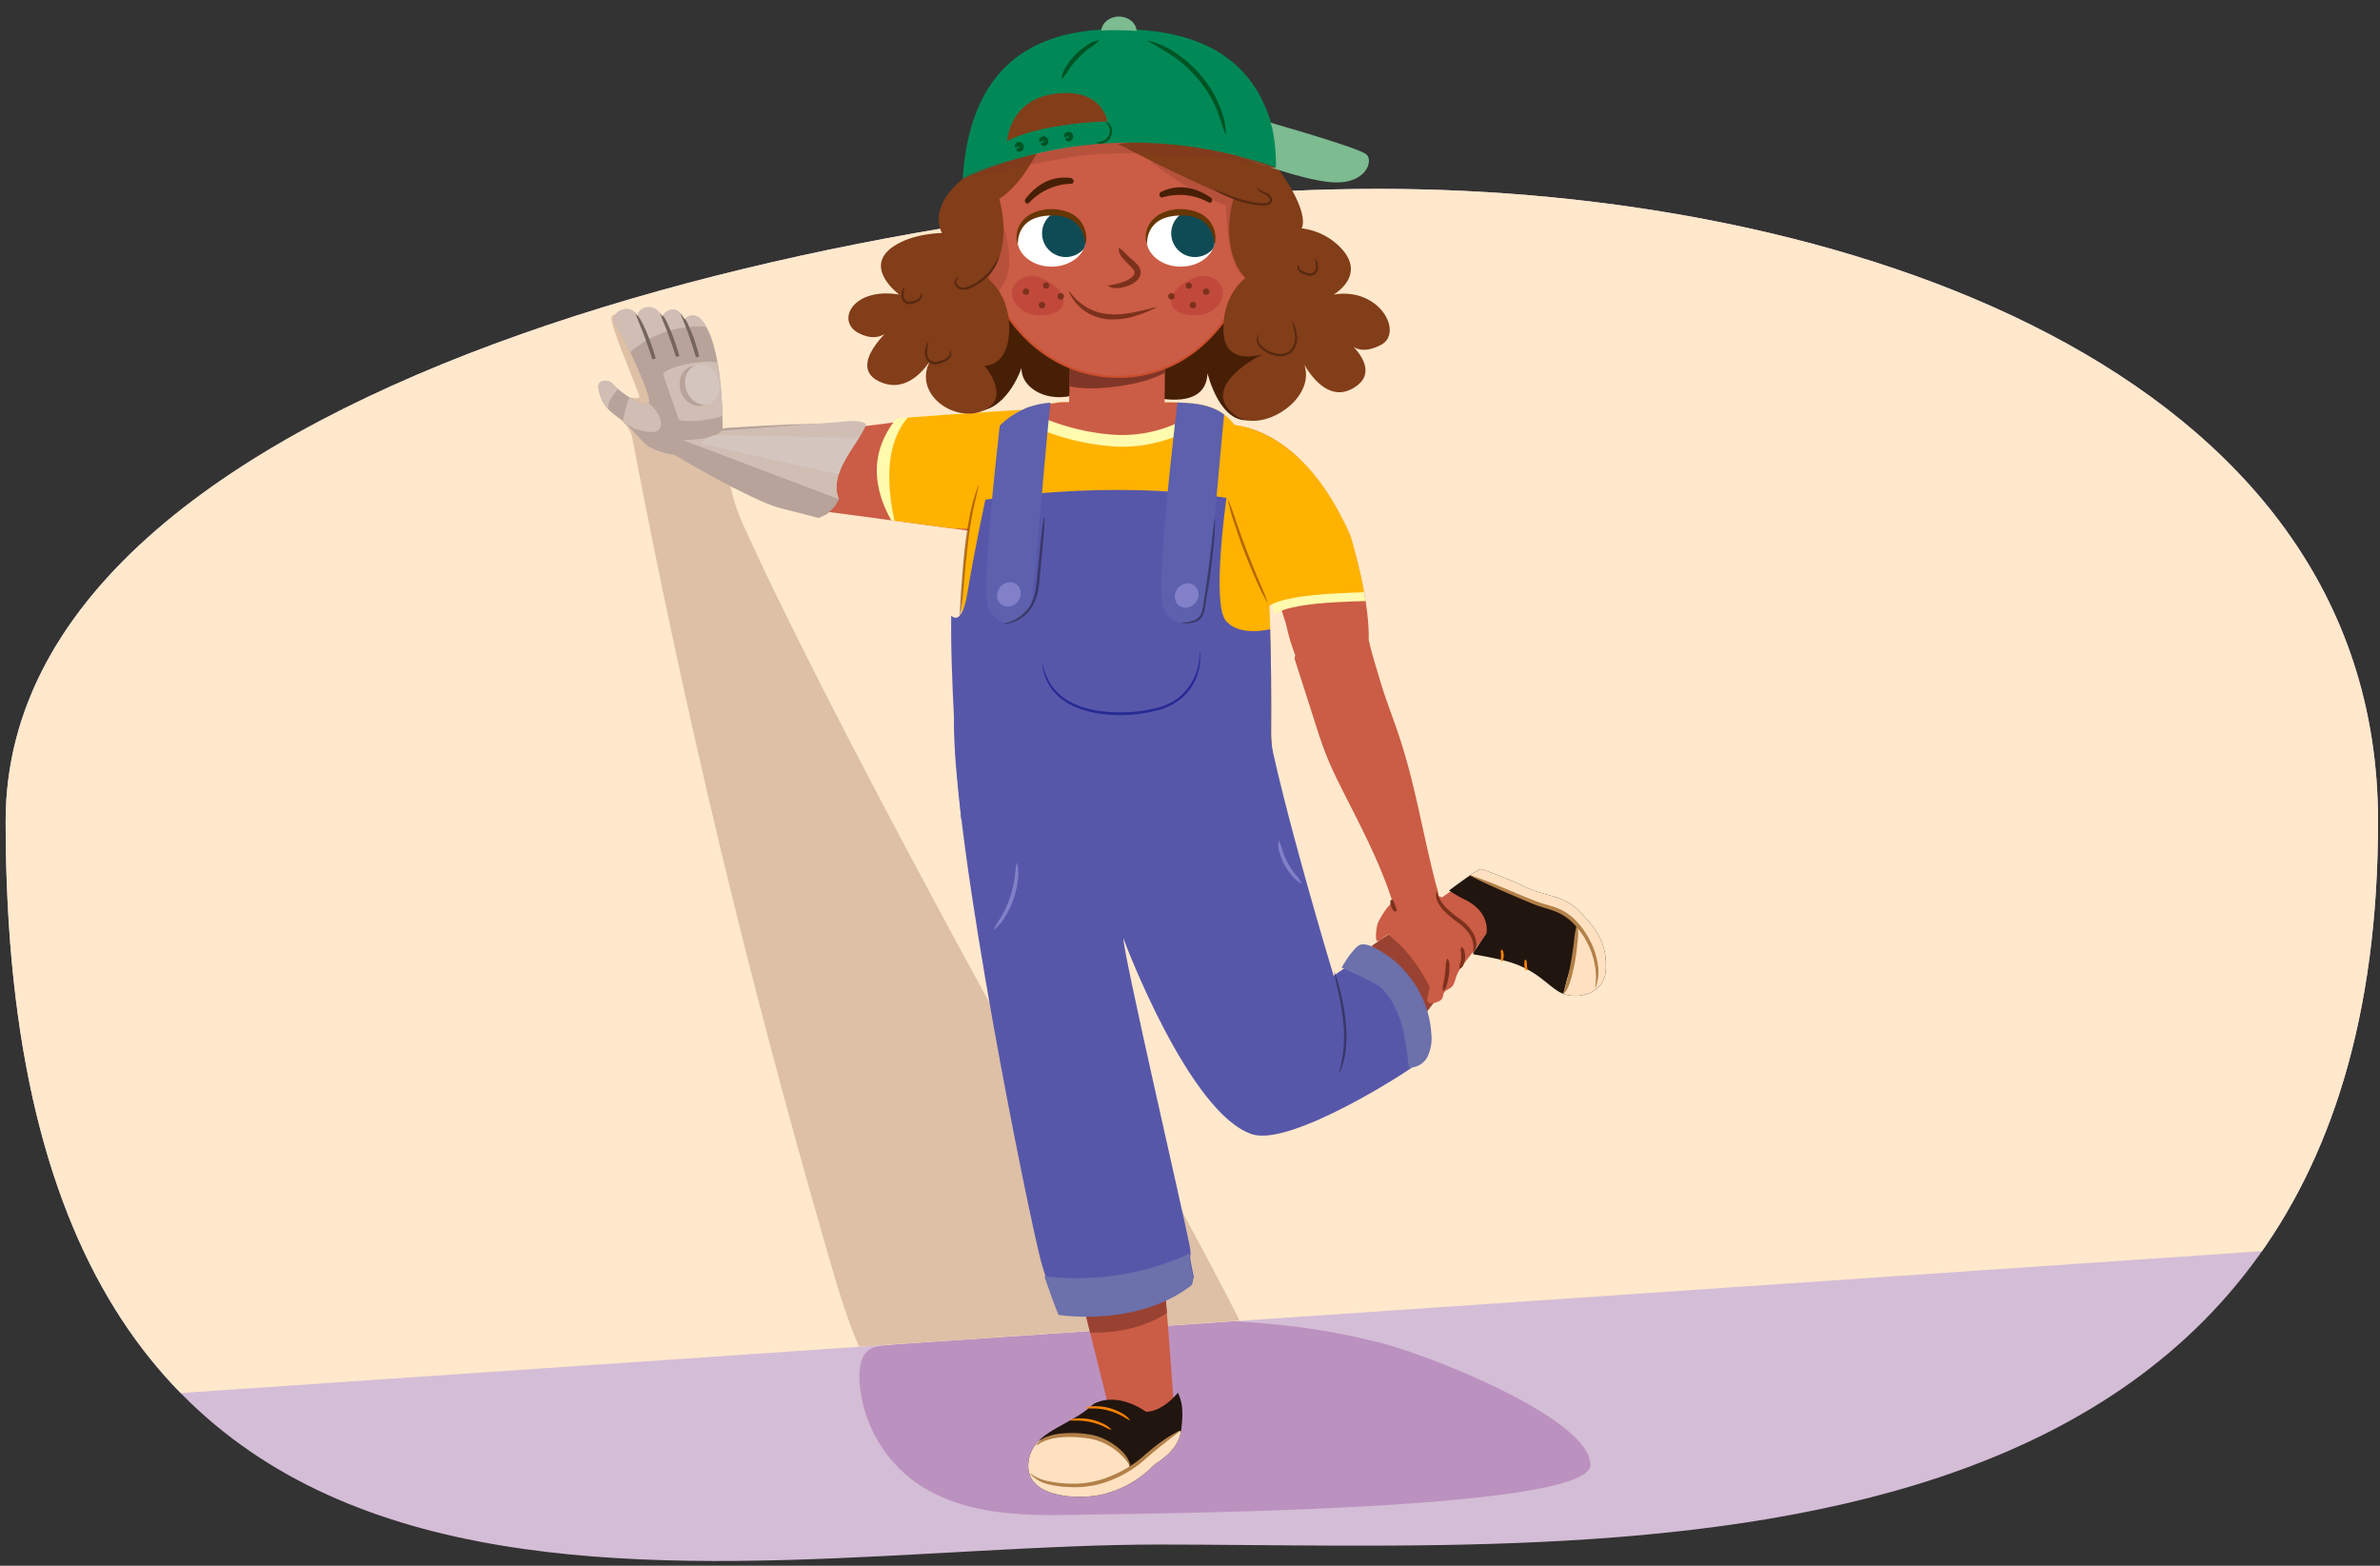<svg xmlns="http://www.w3.org/2000/svg" xmlns:xlink="http://www.w3.org/1999/xlink" width="760" height="500" viewBox="0 0 760 500"><rect x="0" y="0" width="760" height="500" fill="#333333" stroke="none"/><defs><clipPath id="a"><path d="M759.38,262.23c0-145.54-173.59-201.92-319.12-201.92S1.8,116.69,1.8,262.23c0,291.74,222.77,231,368.3,231S759.38,512.91,759.38,262.23Z" fill="none"/></clipPath><clipPath id="b"><path d="M390.32,135.56s24.35-2.65,41,35.77c13,44.74.66,49.74-4.46,49.6-10.2-.29-19.25-16.29-19.25-16.29l-16-45.35Z" fill="none"/></clipPath><clipPath id="c"><path d="M349,169.81,330,130.63s-26.62,1.64-40.67,2.76c-57.09,4.57-46.81,18.12-42.2,23.69,4.3,5.21,20.3,6.78,20.3,6.78L317,170.49Z" fill="none"/></clipPath><clipPath id="d"><path d="M306.94,261.53l98.58,2.74c3.23,1.62.4-28.12.4-29.13.7-109.72-12-106.25-35.34-106.68-12.61-.24,14.28-.48-32.93,0-43,.43-33.17,83.88-32.48,113.56C305.19,242.79,306.92,260.59,306.94,261.53Z" fill="none"/></clipPath><clipPath id="e"><path d="M370.77,398.73c.58,1.15,4.05,49.84,4.05,49.84l-14,7.27-7-7.38-10.95-43.87Z" fill="none"/></clipPath><clipPath id="f"><polygon points="452 327.77 468.61 306.24 478.05 293.9 464.04 284.09 433.34 305.33 452 327.77" fill="none"/></clipPath><clipPath id="g"><path d="M370.87,106.23s1.53,4.57,1,22.35c-13.72,17-30.48.51-30.48.51l.51-23.88Z" fill="#cb5c45"/></clipPath><clipPath id="h"><ellipse cx="377.04" cy="76.47" rx="10.94" ry="8.68" fill="none"/></clipPath><clipPath id="i"><ellipse cx="335.79" cy="76.47" rx="10.94" ry="8.68" fill="none"/></clipPath><clipPath id="j"><path d="M376.16,444.74c-5.55,6.55-10.24,6.07-10.24,6.07s-8.81-6.64-16.76-2.45c-2.81,2.75-6.21,4.56-9.9,6.61-4.25,2.35-9.48,5.17-10.65,10.75C326,478,343.13,479,351.1,477.41a33.2,33.2,0,0,0,14.09-6.57,35.3,35.3,0,0,0,3.63-3.29c7.74-4.83,8.22-9.46,8.47-11.75C378,449.17,377.21,447.39,376.16,444.74Z" fill="#21150f"/></clipPath><clipPath id="k"><path d="M497.64,316.6c-3.82-2.38-6.81-6.31-14.21-8.93-4.11-1.45-11.35-2.64-12.85-2.92-1.08.56,4.05-6.57,4.05-6.57s1.71-6.85-7.18-11.06a39.43,39.43,0,0,1-4.72-2.75s9.1-6.86,10.14-6.81,10.89,4,13.75,5.48c6.68,3.36,12.12,2.47,17.49,7.77,6.29,6.21,9.1,10.91,8.67,19S502.57,319.65,497.64,316.6Z" fill="#21150f"/></clipPath><clipPath id="l"><path d="M428.34,329.57c-13.62-24.3-19.49-73.12-24.44-100.5-.22-1.22-88.53-1.66-99.69.16-.35,40.27,19,159.7,21.81,172.33,1.44,6.57,4.79,16.44,4.79,16.44s24.93,5.51,43.13-7.33c0-3,.95.88,0-4.81-1-6,.42-2-.46-7.95-1.71-11.64-15.14-93.42-15.24-98.75.23.82,23.92,37.85,42.8,65.33,11,16,20.37,28.78,22.53,29.27,9.58.27,33.68-14.69,33.4-21.76C456.9,370,431.29,334.82,428.34,329.57Z" fill="none"/></clipPath><clipPath id="m"><path d="M196.72,103.68c1,1.21,9.54,18.31,10.6,24.06.19,1-1,1.74-2,1.34a29,29,0,0,1-9.83-6.68c-1.55-1.45-4.67-1-4.4,1.23.64,5.43,3.67,8.09,7.86,10.74,1.47.92,6.26,7.06,8,8.1a21.42,21.42,0,0,0,8.41,2.71s24.76,14.83,34,17.15,12,3.07,12,3.07a11.2,11.2,0,0,0,6.56-6s-2.52-4.14,1.49-11.7,9.59-12.86,6.17-15c-2.73-1.7-44.85,3.73-44.85,3.73s.48-28.12-7.56-35.08a3.32,3.32,0,0,0-4.52.62l-.42-.59-1-1.6.57,1c-.31-.41-.63-.81-1-1.18-1.46-1.62-4.82-.43-5.21,1.52l-1.15-1.93,1.12,2.06h0c-.46-.65-.93-1.27-1.43-1.85-2.11-2.44-6.32-1.36-6.56,1.51-.24-.31-.45-.63-.69-.94C200.25,96.64,193.92,100.3,196.72,103.68Z" fill="none"/></clipPath></defs><g style="isolation:isolate"><g clip-path="url(#a)"><rect x="-77.35" y="-17.54" width="852.99" height="538.15" fill="#d4bdd6"/><path d="M293.79,474.32c14,9,31.14,9.74,47.42,9.45,29.05-.51,166.21-1.44,166.64-15.87s-50.13-34.82-67.16-39.11-30.84-6-48.34-7c-17.65-1-50.22,1.22-67.83,2.69q-13.23,1.1-26.41,2.93c-4.37.6-8.73,1.29-13.09,1.95-2.44.37-5.75.23-7.81,1.92-4.76,3.91-2.31,15.31-.71,20.31a43.46,43.46,0,0,0,13.09,19.58A38.46,38.46,0,0,0,293.79,474.32Z" fill="#bb91bf"/><polygon points="-49.64 452.16 766.23 396.55 766.23 -29.52 -57.68 -29.52 -49.64 452.16" fill="#ffe8cc"/><path d="M359.41,352.92c-4.52-8.8-32.08-12-32.08-12s-63.86-115-90.41-174.25c-5.77-12.88-4.26-23.8-10.27-36.79-1.78-3.85-17.64-18.82-21.06-21.43-2.36-1.79-8.78-10.94-10.31-7.09-.77,2,8.49,23.14,8.85,25.1.49,2.74-13.06-3.6-12.55-.86,1,5.41,9.27,8.58,10.29,14q6.18,32.53,13.13,64.93t14.59,64.39q7.68,32.11,16.1,64t17.64,63.84l2.16,7.43c2.56,8.75,5.19,17.53,8.87,25.85l121.41-8.29C395.57,420.14,364.05,362,359.41,352.92Z" fill="#ddc0a6"/></g><g clip-path="url(#b)"><path d="M390.32,135.56s24.35-2.65,41,35.77c19.4,44.76-1,50.68-6.08,50.54-10.2-.29-14.55-22.46-14.55-22.46l-13.16-42.1Z" fill="#cb5c45"/><path d="M392.33,133.89s33.69,16,39.95,27c6.53,11.48,9.58,30,8.72,30.71s-27.14-.31-34.12,4.61Z" fill="#fffaad"/><path d="M387.57,130.5s37.93,17,44.25,27.92c6.59,11.36,9.64,29.65,8.78,30.34s-28.28-.1-35.37,4.75Z" fill="#ffb200"/></g><g clip-path="url(#c)"><path d="M349,169.81s2.94-42.44-54.73-35.94c-55.63,6.28-56.46,10.29-52.83,16.53,7.16,12.29,13.15,14.26,13.15,14.26L317,170.49Z" fill="#cb5c45"/><path d="M352.43,165.05s-32.15-37.87-49.61-40.29-11.95,2.16-12,3.73-19.67,14.12-6,38.08Z" fill="#fffaad"/><path d="M360.17,170.21s-2.55-41.7-43.82-46.42c-17.61-2-23.78,4.82-23.83,6.41s-13.69,8.13-6.42,38.08Z" fill="#ffb200"/></g><g clip-path="url(#d)"><path d="M397,171.25c-1-.38-10.07-5.2-36.76-5.51s-38.15,5.51-38.15,5.51,9.66,9.39,35.72,9.57S397,171.25,397,171.25Z" fill="#8a000f"/><path d="M308,261.44l97.57,2.83c3.23,1.62.4-28.12.4-29.13.7-109.72-12-106.25-35.34-106.68-12.61-.24,14.14-3.71-32.93,0-37.6,3-30.39,83.88-29.7,113.56C308,242.79,307.93,260.5,308,261.44Z" fill="#ffb200"/><path d="M358.58,142.65c-1,0-2.07,0-3.1-.11a75.26,75.26,0,0,1-30.77-9l-8.33-5,9.53-1.83a167.79,167.79,0,0,1,31.74-3.06c16.77,0,27.29,2.59,27.73,2.7l6.95,1.73-5.43,4.68a46.41,46.41,0,0,1-28.32,9.9Z" fill="#fffaad"/><path d="M326.62,130.34a71.82,71.82,0,0,0,29.13,8.5,42.7,42.7,0,0,0,28.73-8.9S360.2,123.87,326.62,130.34Z" fill="#cb5c45"/><path d="M314.64,159.58s39-6.64,77-.57c0,0-4.73,33.4-.28,39.07s15,2.67,15,2.67.4,70.8,3.23,90.63-27.51,8.9-27.51,8.9L308,297.05s-4.85-88.21-4.85-101.16c0,0,3.76,5.89,5.79-6.65S314.64,159.58,314.64,159.58Z" fill="#5757aa"/><path d="M378,112s-9.58,74.12-6.58,82,13,6.43,14.14-3.73c1.53-13.08,5.54-66.54,7.86-78.52Z" fill="#5d60ac"/><path d="M322.15,111.81s-9.58,74.12-6.58,82,13,6.44,14.15-3.73c1.53-13.08,5.54-66.54,7.85-78.51Z" fill="#5d60ac"/></g><g clip-path="url(#e)"><path d="M370.77,398.73c.58,1.15,4.05,49.84,4.05,49.84l-14,7.27-7-7.38-10.95-43.87Z" fill="#cb5c45"/><path d="M373,411.29c-5,2-9.29,5.06-14.44,6.79-5.4,1.81-11.65-.47-17.2.72-1.3.27-1.26,5.32.31,5.74,10.37,2.82,26.65-.28,34.45-8.05C378.46,414.14,376.39,410,373,411.29Z" fill="#803627" opacity="0.67"/></g><g clip-path="url(#f)"><polygon points="452 327.77 470.89 306.59 478.05 295.33 467.5 281.64 433.34 305.33 452 327.77" fill="#cb5c45"/><path d="M436.78,300.09c3.78,5.05,8.57,9.21,12.33,14.3a147.89,147.89,0,0,1,10,16.05,1.42,1.42,0,0,0,2.59-1.07c-2.72-12.07-10.39-26.46-21.39-32.88C438.22,295.26,435.17,297.94,436.78,300.09Z" fill="#803627" opacity="0.67"/></g><path d="M440.57,216.88c1.45,5,3.32,9.93,5.07,14.86,6.23,17.55,8.35,33.48,13.11,51.48a15.76,15.76,0,0,1,.77,6.4c-.78,4.78-2.23,9.58-6.56,7.42a18.91,18.91,0,0,1-8.71-10.39c-3.88-11.64-9.62-22.56-15.16-33.52-1.9-3.77-3.79-7.57-5.37-11.48s-2.78-7.67-4-11.55l-6.21-19.35c-1.71-5.33,22.72-10.9,23.79-5.54C437.87,208.22,439.73,213.93,440.57,216.88Z" fill="#cb5c45"/><path d="M440.12,294.47c-.51.89-1,4.78-.57,5.71.73,1.5,2.48-1.71,4.14-1.9,4.54-.53,9.06,2.37,11.23,6.4s2.23,8.94,1,13.36c-.19.68-.37,1.49.11,2s1.31.38,2,.21c1-.26,2.18-.63,2.6-1.6.21-.48.19-1,.42-1.51.46-1,1.71-1.21,2.49-1.93s1.06-2.07,1.43-3.18c1.07-3.23,4-5.83,4.14-9.23.12-2.33-1.09-4.5-2.29-6.5q-2.5-4.16-5.15-8.21a5,5,0,0,0-1.46-1.63,4.79,4.79,0,0,0-2.05-.48,39.26,39.26,0,0,0-10.16.15c-2.18.42-3.61,2.14-5,3.72A25.2,25.2,0,0,0,440.12,294.47Z" fill="#cb5c45"/><path d="M444.51,287.33c.56.26.53.57.66.86l.33.87.31.87a1.17,1.17,0,0,1,.07,1.08l-.13.09a1,1,0,0,1-1-.63,5.46,5.46,0,0,1-.5-1,5.35,5.35,0,0,1-.25-1.05c0-.35-.17-.71.32-1.11Z" fill="#7c311c"/><path d="M462.3,306.15a4.32,4.32,0,0,1,.54,2.62,18.18,18.18,0,0,1-.16,2.66,17.7,17.7,0,0,1-.56,2.6,4.52,4.52,0,0,1-1.21,2.39l-.15-.05a6.4,6.4,0,0,1,.24-2.61c.15-.83.29-1.66.39-2.5s.2-1.68.28-2.53a6.11,6.11,0,0,1,.47-2.57Z" fill="#7c311c"/><path d="M466.69,302.44c.75.33.88,1,1,1.63a6.32,6.32,0,0,1,.16,1.94,6.44,6.44,0,0,1-.45,1.89,2.15,2.15,0,0,1-1.26,1.47l-.13-.09a4.07,4.07,0,0,1,.29-1.75,8,8,0,0,0,.25-1.61,8.17,8.17,0,0,0,0-1.64,3.64,3.64,0,0,1,0-1.78Z" fill="#7c311c"/><path d="M425.86,311.58s-16.61-54.72-21.56-82.11c-.22-1.21-88.53-1.65-99.69.16-.35,40.27,24.45,161,27.89,173.46,1.79,6.48,5.67,16.16,5.67,16.16s25.19,4.17,42.68-9.62c-.16-3,1,.82-.25-4.82-1.29-5.89.31-2-.89-7.9-2.33-11.54-20.95-92-21-97.34.21.79,21,56.07,41.13,62.64,12.35,4,49.54-20,51.31-21.54,6-7.51-7.86-31.06-13.69-35.08C435.73,304.43,425.86,311.58,425.86,311.58Z" fill="#5757aa"/><path d="M351.73,115.33s-.72,9.16-9.64,11.09-16.14-3.14-15.9-8.92c0,0-4.1,12.53-13.26,13.74s-9.88-21.93-5.3-27.72S332.94,94.85,351.73,115.33Z" fill="#471f05"/><path d="M362.71,115.33s-3.75,9.52,5.17,11.45,17.35,1.08,17.71-7.59c0,0,4,17,14.1,14.82,9-1.94,11.7-24.7,7.12-30.49S381.51,94.85,362.71,115.33Z" fill="#471f05"/><path d="M370.87,106.23s1.53,4.57,1,22.35c-13.72,17-30.48.51-30.48.51l.51-23.88Z" fill="#cb5c45"/><g clip-path="url(#g)"><path d="M380.36,106.48a3.28,3.28,0,0,0-2.38-2.4l-.85-.1a5,5,0,0,0-2.33,1.1,1.68,1.68,0,0,0-.62-.08c-2.57.26-4.84,1.55-7.29,2.32a40.85,40.85,0,0,1-8.95,1.62,39.21,39.21,0,0,1-9.18-.44c-3-.48-6.07-2.12-9-.87A4.17,4.17,0,0,0,337.3,111a4.5,4.5,0,0,0-1.24.35,4.33,4.33,0,0,0-2.71,4.27c1,12.22,24.33,7.74,28.4,6.93C368.34,121.28,382.51,116.33,380.36,106.48Z" fill="#803627"/></g><path d="M402.39,72.72c-3.64,26.07-20.32,47.64-45.22,47.64s-43-21.42-45.21-47.64c-3.56-42.17,19.73-51.6,44.71-51.6S408.49,29.06,402.39,72.72Z" fill="#cb5c45"/><path d="M402.39,72.72c-3.64,26.07-20.32,47.64-45.22,47.64s-43-21.42-45.21-47.64c-3.56-42.17,19.73-51.6,44.71-51.6S408.49,29.06,402.39,72.72Z" fill="none" stroke="#ca4e2d" stroke-miterlimit="10" stroke-width="0.66"/><path d="M319.68,69.79s5.06,13.49,1,20.48-7.72,8.43-7.72,8.43l-6.5-17.35Z" fill="#803627" opacity="0.27" style="mix-blend-mode:multiply"/><path d="M367.15,51.47s14.7,11.33,24.34,14c0,0-.06,20.19,6.24,23.35l-1.42-32Z" fill="#803627" opacity="0.27" style="mix-blend-mode:multiply"/><ellipse cx="377.04" cy="76.47" rx="10.94" ry="8.68" fill="#fff"/><g clip-path="url(#h)"><circle cx="381.58" cy="74.51" r="7.58" fill="#0f4b55"/></g><path d="M366.13,77.64s0-.12-.1-.37a6.28,6.28,0,0,1-.16-1.09,7.29,7.29,0,0,1,.1-1.74,7.14,7.14,0,0,1,.73-2.26,7.93,7.93,0,0,1,1.7-2.33c.37-.36.8-.66,1.22-1s.92-.52,1.4-.79,1-.4,1.51-.6a12.12,12.12,0,0,1,1.58-.38,10.67,10.67,0,0,1,1.59-.22s-2.66,0,.8-.08a14.51,14.51,0,0,1,7,1.51,8.62,8.62,0,0,1,2.39,1.88,8.8,8.8,0,0,1,.86,1.12,12,12,0,0,1,.62,1.16c.16.39.3.76.41,1.12s.18.72.24,1a9.16,9.16,0,0,1,.12,1.71,7.84,7.84,0,0,1-.1,1.1c-.05.25-.08.38-.08.38h-.2a7.07,7.07,0,0,0-.16-1.36,10.26,10.26,0,0,0-.41-1.51c-.1-.28-.23-.58-.36-.89s-.31-.61-.49-.92a8.85,8.85,0,0,0-1.49-1.8,8.51,8.51,0,0,0-2.14-1.43,11.37,11.37,0,0,0-2.63-.83l-1.41-.2-1.46,0a11.56,11.56,0,0,0-1.44.06,9.76,9.76,0,0,0-1.44.15c-.47.1-.94.15-1.4.28s-.89.27-1.33.43-.83.38-1.22.59-.75.46-1.07.73a7.68,7.68,0,0,0-1.62,1.78,5.58,5.58,0,0,0-.53.94,6.7,6.7,0,0,0-.38.9,9,9,0,0,0-.37,1.55,6.68,6.68,0,0,0-.09,1.37Z" fill="#663606"/><ellipse cx="335.79" cy="76.47" rx="10.94" ry="8.68" fill="#fff"/><g clip-path="url(#i)"><circle cx="340.34" cy="74.51" r="7.58" fill="#0f4b55"/></g><path d="M324.88,77.64s0-.12-.1-.37a7.44,7.44,0,0,1-.16-1.09,7.29,7.29,0,0,1,.1-1.74,7.4,7.4,0,0,1,.73-2.26,8.16,8.16,0,0,1,1.71-2.33c.36-.36.79-.66,1.21-1s.93-.52,1.41-.79,1-.4,1.51-.6a11.6,11.6,0,0,1,1.57-.38,10.85,10.85,0,0,1,1.59-.22s-2.66,0,.8-.08a14.51,14.51,0,0,1,7,1.51,8.62,8.62,0,0,1,2.39,1.88,8.9,8.9,0,0,1,.87,1.12c.24.38.42.79.61,1.16s.31.76.42,1.12.17.72.23,1a9.16,9.16,0,0,1,.12,1.71,6.56,6.56,0,0,1-.1,1.1c-.05.25-.07.38-.07.38h-.2a8.27,8.27,0,0,0-.16-1.36,13.57,13.57,0,0,0-.41-1.51c-.11-.28-.24-.58-.36-.89s-.32-.61-.5-.92a8.49,8.49,0,0,0-3.63-3.23,11.22,11.22,0,0,0-2.63-.83l-1.4-.2-1.47,0a11.56,11.56,0,0,0-1.44.06,9.9,9.9,0,0,0-1.44.15c-.47.1-.94.15-1.39.28s-.9.27-1.33.43-.83.38-1.23.59-.74.46-1.07.73a7.9,7.9,0,0,0-1.62,1.78,5.58,5.58,0,0,0-.53.94,6.59,6.59,0,0,0-.37.9,9.1,9.1,0,0,0-.38,1.55,6.68,6.68,0,0,0-.09,1.37Z" fill="#663606"/><path d="M323.18,92.88c-.52,3.31,2.68,7,6.87,7.64s9-.43,9.53-3.73-3-6.44-7.65-8.24C328,87,323.69,89.58,323.18,92.88Z" fill="#af232b" opacity="0.33"/><circle cx="338.72" cy="94.64" r="1.03" fill="#7c311c"/><circle cx="332.72" cy="97.43" r="1.03" fill="#7c311c"/><circle cx="327.63" cy="93.13" r="1.03" fill="#7c311c"/><path d="M335.06,91.24a1,1,0,1,1-1-1.07A1,1,0,0,1,335.06,91.24Z" fill="#7c311c"/><path d="M390.48,92.88c.51,3.31-2.68,7-6.88,7.64s-9-.43-9.53-3.73,3-6.44,7.66-8.24C385.69,87,390,89.58,390.48,92.88Z" fill="#af232b" opacity="0.33"/><circle cx="374.08" cy="94.64" r="1.03" fill="#7c311c"/><circle cx="380.94" cy="97.43" r="1.03" fill="#7c311c"/><circle cx="385.16" cy="93.13" r="1.03" fill="#7c311c"/><path d="M378.59,91.24a1,1,0,0,0,1.08,1,1,1,0,1,0-.1-2A1,1,0,0,0,378.59,91.24Z" fill="#7c311c"/><path d="M357.45,79.25a8.77,8.77,0,0,1,2,1.69,20.23,20.23,0,0,0,1.83,1.74,23.19,23.19,0,0,1,2,1.91,4,4,0,0,1,.84,1.45,3.05,3.05,0,0,1,0,1.89A4.72,4.72,0,0,1,362,90.37a10.6,10.6,0,0,1-2.6,1.18,9.22,9.22,0,0,1-2.75.46,5.3,5.3,0,0,1-2.73-.63.12.12,0,0,1,0-.17.13.13,0,0,1,.09-.07h0a23.76,23.76,0,0,0,4.87-1.2A9.22,9.22,0,0,0,361,88.85a3.09,3.09,0,0,0,1.25-1.49,1.18,1.18,0,0,0,0-.7,3.36,3.36,0,0,0-.5-.79,23.92,23.92,0,0,0-1.74-1.8A21.16,21.16,0,0,1,358.17,82a4.21,4.21,0,0,1-.94-2.65.14.14,0,0,1,.15-.13Z" fill="#7c311c"/><path d="M341.45,93a18.67,18.67,0,0,0,5.6,5.15,16,16,0,0,0,6.85,2.14c.61,0,1.21.12,1.83.13s1.24-.09,1.86-.1a9.89,9.89,0,0,0,1.87-.19c.63-.1,1.26-.17,1.9-.24,1.24-.32,2.52-.53,3.8-.83s2.55-.69,3.9-.94h0a.07.07,0,0,1,.09.06.08.08,0,0,1,0,.09l-3.66,1.62c-1.24.47-2.53.84-3.79,1.27a24.22,24.22,0,0,1-7.95.8,15.2,15.2,0,0,1-7.46-2.73,14.72,14.72,0,0,1-5-6.17.08.08,0,0,1,0-.11.08.08,0,0,1,.1,0Z" fill="#7c311c"/><path d="M328,65a.82.82,0,0,1-.48-.19,1.13,1.13,0,0,1,0-1.38l.14-.17c3.64-4.56,8-6.75,13-6.52.39,0,.78,0,1.19.1a1.14,1.14,0,0,1,1,1,.82.82,0,0,1-.8.84,19,19,0,0,0-13.37,6,.8.8,0,0,1-.51.3Z" fill="#471f05"/><path d="M386.6,64.65a.72.72,0,0,0,.4-.33,1.12,1.12,0,0,0-.47-1.29l-.19-.13c-4.88-3.19-9.71-3.91-14.35-2.15-.37.14-.73.29-1.1.46a1.13,1.13,0,0,0-.63,1.26.82.82,0,0,0,1,.55,19.08,19.08,0,0,1,14.58,1.55.86.86,0,0,0,.58.13Z" fill="#471f05"/><path d="M336.29,36.86S330,56.51,319.09,63.53c0,0,4.92,15.44-3.86,25.27,0,0,7.72,5.26,7,17.55-.62,10.86-7.87,10.43-7.87,10.43s7.81,9.09,1.2,13.49c-9.39,6.27-26-4.69-17.59-16.63h0s-6.48,12.67-16.62,8.44c-11.74-4.9,3.68-17.84,3.68-17.84s-3.51,6-10.88,2.11-1.75-14.74,13-12.29c0,0-11.88-8.69-1.76-15.44,6.32-4.21,15.44-4.21,15.44-4.21s-5-7.76,6.62-17.31Z" fill="#823d19"/><path d="M376.67,36.86s6.32,19.65,17.2,26.67c0,0-4.92,15.44,3.86,25.27,0,0-7.72,5.26-7,17.55.62,10.86,12.59,6.69,12.59,6.69s-21.18,10.24-9,19.52c9,6.86,29.13-7,20.71-18.92h0s6.76,15.66,16.53,10.61c10.48-5.43-.73-14.82-.73-14.82s2.75,4.58,10.12.72-.35-18.54-15.09-16.09c0,0,11.12-6.32,1.76-15.44a20.62,20.62,0,0,0-12-5.7s4.34-5.79-14.1-27.47Z" fill="#823d19"/><path d="M357,45.93s19.45,10.38,36.84,17.6l8.23-6.28L398,41.59Z" fill="#823d19"/><path d="M408.36,53.82C406,16.71,380.75,9.3,357,9.3c-24.28,0-47.12,9.24-49.58,47.8C321,50.76,360.13,36.46,408.36,53.82Z" fill="#008957"/><path d="M321.61,45.09s8.49-5.43,32-6.33c0,0-1.45-10.66-16.45-8.86S321.61,45.09,321.61,45.09Z" fill="#823d19"/><path d="M356.23,9.63q3.36,0,6.72.22c-.16-2.54-2.62-4.56-5.64-4.56s-5.42,2-5.65,4.45C353.18,9.67,354.7,9.63,356.23,9.63Z" fill="#7dbb91"/><path d="M394.87,49.54s12.29,5.06,12.53,3.86-.24-10.6-1.69-14.22c0,0,28.2,8,30.61,10.12s-.25,9.64-10.85,8.92S394.87,49.54,394.87,49.54Z" fill="#7dbb91"/><path d="M324.33,47.12a.74.74,0,0,1-.25-.95,1.51,1.51,0,0,1,.77-.7,1.43,1.43,0,0,1,1.18,0,1.59,1.59,0,0,1,.82,2,1.4,1.4,0,0,1-.8.86,1.42,1.42,0,0,1-1,.06.75.75,0,0,1-.51-.84l.15-.1a1.38,1.38,0,0,0,.57-.19c.09,0,.18-.07.22-.12s0-.07,0-.08a.82.82,0,0,0-.05-.14.64.64,0,0,0-.06-.12s0,0-.07,0-.14,0-.23.09a1.39,1.39,0,0,0-.55.26Z" fill="#005424"/><path d="M332.16,45.36a.74.74,0,0,1-.25-1,1.51,1.51,0,0,1,.77-.7,1.43,1.43,0,0,1,1.18,0,1.59,1.59,0,0,1,.82,2,1.4,1.4,0,0,1-.8.86,1.42,1.42,0,0,1-1,.06.75.75,0,0,1-.51-.84l.15-.1a1.38,1.38,0,0,0,.57-.19c.09-.05.18-.07.22-.12s0-.07,0-.08a.82.82,0,0,0-.05-.14.64.64,0,0,0-.06-.12s0,0-.07-.05-.14.05-.23.09a1.39,1.39,0,0,0-.55.26Z" fill="#005424"/><path d="M340.11,43.92a.74.74,0,0,1-.24-1,1.43,1.43,0,0,1,.76-.69,1.42,1.42,0,0,1,1.19,0,1.67,1.67,0,0,1,.77.83,1.65,1.65,0,0,1,0,1.12,1.46,1.46,0,0,1-1.83.92.75.75,0,0,1-.51-.83l.15-.11A1.38,1.38,0,0,0,341,44a1.69,1.69,0,0,0,.23-.11.1.1,0,0,0,0-.09.58.58,0,0,0,0-.13.37.37,0,0,0-.07-.12s0,0-.07-.05-.13,0-.23.08a1.55,1.55,0,0,0-.55.27Z" fill="#005424"/><path d="M350.12,45.41a7.09,7.09,0,0,0,2.36-.53,3.38,3.38,0,0,0,1.58-1.65,3.67,3.67,0,0,0,.26-2.29,2.53,2.53,0,0,0-.48-1,1.85,1.85,0,0,0-.91-.7v-.09a1.37,1.37,0,0,1,1.34.4,2.72,2.72,0,0,1,.69,1.25,4.1,4.1,0,0,1-.21,2.76,3.92,3.92,0,0,1-2,2,2.89,2.89,0,0,1-2.68,0Z" fill="#005424"/><g style="mix-blend-mode:screen"><path d="M391.3,42.84c-.34-.8-.63-1.6-.88-2.4s-.45-1.62-.78-2.39-.57-1.58-.84-2.36a6.91,6.91,0,0,0-.48-1.16l-.53-1.13a37.79,37.79,0,0,0-2.4-4.37c-.44-.71-1-1.36-1.44-2-.25-.33-.47-.68-.74-1l-.82-.95a39.47,39.47,0,0,0-7.31-6.77,93.19,93.19,0,0,0-8.64-5.19l.06-.17a25.1,25.1,0,0,1,9.34,4.26,38,38,0,0,1,7.7,6.9l.84,1c.27.34.51.7.76,1.05.49.71,1,1.4,1.48,2.13a35.2,35.2,0,0,1,2.39,4.6l.52,1.19a7.39,7.39,0,0,1,.47,1.21c.26.82.52,1.64.77,2.47a13.47,13.47,0,0,1,.49,2.53c.11.86.18,1.71.22,2.57Z" fill="#005424"/></g><g style="mix-blend-mode:screen"><path d="M339,25.22a8.32,8.32,0,0,1,1.6-4.2,22.15,22.15,0,0,1,2.78-3.56,21.83,21.83,0,0,1,3.48-2.88A8.63,8.63,0,0,1,351,12.85L351,13a26.9,26.9,0,0,1-3.45,2.65,29.75,29.75,0,0,0-5.9,6.1,23.64,23.64,0,0,1-2.56,3.52Z" fill="#005424"/></g><g opacity="0.43" style="mix-blend-mode:multiply"><path d="M303.22,111.8a1.71,1.71,0,0,1,.39,2,3.24,3.24,0,0,1-1.56,1.52,14.72,14.72,0,0,1-1.92.76,4.54,4.54,0,0,1-2.15.26,2.92,2.92,0,0,1-1.88-1.21,4.05,4.05,0,0,1-.74-2.05,6.61,6.61,0,0,1,1.07-4l.09,0a16.25,16.25,0,0,0-.5,3.87,2.81,2.81,0,0,0,2.08,2.58,4,4,0,0,0,1.81-.21,15.47,15.47,0,0,0,1.84-.68,2.67,2.67,0,0,0,1.33-1.16,1.84,1.84,0,0,0,.07-1.74Z" fill="#1e0d02"/></g><g opacity="0.43" style="mix-blend-mode:multiply"><path d="M414.84,84.53A1.41,1.41,0,0,0,415,85.8a2.08,2.08,0,0,0,1,.83,6.28,6.28,0,0,0,2.7.65,2,2,0,0,0,1.52-1.84,15.2,15.2,0,0,0-.3-2.9l.08,0a4.53,4.53,0,0,1,.89,3,3.09,3.09,0,0,1-.59,1.58,2.31,2.31,0,0,1-1.48.93,3.63,3.63,0,0,1-1.66-.21,10.56,10.56,0,0,1-1.46-.58,2.47,2.47,0,0,1-1.21-1.18,1.28,1.28,0,0,1,.34-1.58Z" fill="#1e0d02"/></g><g opacity="0.43" style="mix-blend-mode:multiply"><path d="M293.93,93.58a1.27,1.27,0,0,1,.35,1.58,2.47,2.47,0,0,1-1.21,1.18,11.65,11.65,0,0,1-1.46.58,3.63,3.63,0,0,1-1.66.2,2.32,2.32,0,0,1-1.49-.93,3.1,3.1,0,0,1-.58-1.58,4.56,4.56,0,0,1,.88-3l.09,0a15.23,15.23,0,0,0-.31,2.89,2,2,0,0,0,1.53,1.84,6,6,0,0,0,2.7-.65,2.05,2.05,0,0,0,1-.82,1.41,1.41,0,0,0,.12-1.27Z" fill="#1e0d02"/></g><g opacity="0.43" style="mix-blend-mode:multiply"><path d="M402.13,106.68a2.81,2.81,0,0,0,0,2.83,6.18,6.18,0,0,0,2.11,2.08,7.57,7.57,0,0,0,2.79,1.17,6.51,6.51,0,0,0,3,.11c2-.29,3.26-2.27,3.49-4.23s-.5-4-.94-6.1l.09,0a11.42,11.42,0,0,1,1.51,6.2,6.29,6.29,0,0,1-1.16,3.11,4.52,4.52,0,0,1-2.84,1.79,7.3,7.3,0,0,1-3.29-.14,9.51,9.51,0,0,1-1.57-.5,9.63,9.63,0,0,1-1.43-.82,11.32,11.32,0,0,1-1.26-1,4.25,4.25,0,0,1-1-1.36,3.3,3.3,0,0,1-.28-1.67,2.24,2.24,0,0,1,.75-1.47Z" fill="#1e0d02"/></g><g opacity="0.43" style="mix-blend-mode:multiply"><path d="M401.55,59.64a1.94,1.94,0,0,0,1,1.12,10.36,10.36,0,0,0,1.43.65,4.49,4.49,0,0,1,1.47.89,2.17,2.17,0,0,1,.81,1.66A1.7,1.7,0,0,1,405,65.44a4.52,4.52,0,0,1-1.73.19A22.64,22.64,0,0,1,400,65.3a33.29,33.29,0,0,1-6.29-1.81,32.39,32.39,0,0,1-5.87-2.83l0-.09c2.08.67,4,1.57,6.06,2.3a36.13,36.13,0,0,0,6.19,1.69,24.16,24.16,0,0,0,3.18.35c1,.08,2.18-.13,2.24-1a1.56,1.56,0,0,0-.57-1.16,4.65,4.65,0,0,0-1.28-.81,7,7,0,0,1-1.44-.83,1.93,1.93,0,0,1-.82-1.47Z" fill="#1e0d02"/></g><g opacity="0.43" style="mix-blend-mode:multiply"><path d="M306.23,88.6a1.59,1.59,0,0,0-.8,2,2.22,2.22,0,0,0,1.89,1.21,5,5,0,0,0,2.44-.57A18.7,18.7,0,0,0,312.08,90a18.23,18.23,0,0,0,4-3.53A31.08,31.08,0,0,0,319,82l.09,0a12.23,12.23,0,0,1-2.52,4.86,17.17,17.17,0,0,1-4.06,3.73,18.45,18.45,0,0,1-2.43,1.33,5.53,5.53,0,0,1-2.8.57,2.75,2.75,0,0,1-2.38-1.68,1.89,1.89,0,0,1,.15-1.51,1.44,1.44,0,0,1,1.18-.8Z" fill="#1e0d02"/></g><path d="M307.46,57.1s26.92-6.11,39-7.56,47.71-.12,61.93,4.28c0,0-34.7-12.47-66.75-6.69S307.46,57.1,307.46,57.1Z" fill="#803627" opacity="0.27" style="mix-blend-mode:multiply"/><path d="M408.45,268.44a31.38,31.38,0,0,1,1.24,3.69,23.78,23.78,0,0,0,1.58,3.49,26.69,26.69,0,0,0,2.07,3.22,23.67,23.67,0,0,1,2.31,3.17.08.08,0,0,1,0,.11h-.06a8.48,8.48,0,0,1-3.08-2.58,20.67,20.67,0,0,1-2.3-3.32,18.64,18.64,0,0,1-1.55-3.75,7.23,7.23,0,0,1-.32-4,.08.08,0,0,1,.1-.05A.07.07,0,0,1,408.45,268.44Z" fill="#8180c8"/><path d="M324.77,275.65a13.68,13.68,0,0,1,.19,5.8,29.27,29.27,0,0,1-1.32,5.68,28.87,28.87,0,0,1-2.47,5.28,13.92,13.92,0,0,1-3.75,4.43s-.09,0-.11,0a.08.08,0,0,1,0-.08c.9-1.74,2-3.23,2.9-4.88a35,35,0,0,0,3.65-10.58c.32-1.85.34-3.71.76-5.62a.08.08,0,0,1,.1-.06A.06.06,0,0,1,324.77,275.65Z" fill="#8180c8"/><path d="M380,400.26a86.32,86.32,0,0,1-46.49,7.29c1.92,5.9,4.49,12.34,4.49,12.34s25.19,4.17,42.69-9.63c-.17-3,1,.83-.25-4.81C379.41,400.88,380.15,402.2,380,400.26Z" fill="#6c70ab"/><g opacity="0.7" style="mix-blend-mode:multiply"><path d="M312.55,155c-.75,3.46-1.63,6.86-2.25,10.33s-1.1,6.95-1.48,10.46-.7,7-1,10.53-.56,7.05-1.2,10.54h-.1c0-3.55.3-7.06.56-10.59s.54-7,.92-10.57.89-7,1.58-10.5A51.11,51.11,0,0,1,312.45,155Z" fill="#934800"/></g><g opacity="0.7" style="mix-blend-mode:multiply"><path d="M392.26,159.85c1.21,2.66,2.06,5.44,3,8.17s1.95,5.47,3,8.17,2.13,5.4,3.25,8.08,2.33,5.31,3.26,8.08l-.1.05a72,72,0,0,1-3.85-7.84c-1.18-2.66-2.29-5.35-3.35-8.07s-2-5.46-2.92-8.22a69.94,69.94,0,0,1-2.43-8.39Z" fill="#934800"/></g><ellipse cx="322.16" cy="189.82" rx="4.03" ry="3.66" transform="translate(-24.03 331.12) rotate(-52.71)" fill="#8180c8"/><ellipse cx="378.93" cy="190.16" rx="4.03" ry="3.66" transform="translate(-1.93 376.42) rotate(-52.71)" fill="#8180c8"/><g opacity="0.56"><path d="M333.57,165c0,3.36-.36,6.67-.65,10L332,185a34.67,34.67,0,0,1-.8,5A12.71,12.71,0,0,1,329,194.6a11,11,0,0,1-8.71,4.67v-.1a12.84,12.84,0,0,0,8.12-5c1.95-2.62,2.42-6,2.72-9.28l1-10c.36-3.31.63-6.64,1.3-9.93Z" fill="#1f2037"/></g><g opacity="0.56"><path d="M377.4,198.79a10.76,10.76,0,0,0,4.54-.95,3.67,3.67,0,0,0,1.49-1.56,7.79,7.79,0,0,0,.63-2.2c.52-3.16,1-6.32,1.45-9.49s.86-6.34,1.23-9.52.63-6.37,1.19-9.54H388a79.06,79.06,0,0,1-.56,9.61c-.31,3.19-.7,6.38-1.14,9.56s-1,6.34-1.54,9.5a8.44,8.44,0,0,1-.73,2.39,4.16,4.16,0,0,1-1.82,1.82,8.05,8.05,0,0,1-4.85.47Z" fill="#1f2037"/></g><path d="M376.16,444.74c-5.55,6.55-10.24,6.07-10.24,6.07s-8.81-6.64-16.76-2.45c-2.81,2.75-6.21,4.56-9.9,6.61-4.25,2.35-9.48,5.17-10.65,10.75C326,478,343.13,479,351.1,477.41a33.2,33.2,0,0,0,14.09-6.57,35.3,35.3,0,0,0,3.63-3.29c7.74-4.83,8.22-9.46,8.47-11.75C378,449.17,377.21,447.39,376.16,444.74Z" fill="#21150f"/><g clip-path="url(#j)"><path d="M375.86,457.38c-.66.51-1.33,1-2,1.5a2,2,0,0,0-.62.54c-2.77,2.14-5.52,4.25-8.21,6.57a31.4,31.4,0,0,1-4.23,3c0-.07,0-.13,0-.2-1-5.66-8.17-9.46-13.22-10.48-6.13-1.24-14.59-.06-19.42,4.11a1.51,1.51,0,0,0-.3,1.73c-3.84,2.85-4.31,7.95-.07,11.4a23.69,23.69,0,0,0,19.78,4.35,27.91,27.91,0,0,0,4.72-1.55,3.22,3.22,0,0,0,3.79,1.71c4.65-1.34,9.2-5.16,12.59-8.54s7.7-7.12,10.1-11.26C379.73,458.53,377.59,456.06,375.86,457.38Z" fill="#ffe1c1"/></g><path d="M331,461.38a6.78,6.78,0,0,1,3.5-2.65,18.27,18.27,0,0,1,4.3-.94,34.15,34.15,0,0,1,8.69.23,17.72,17.72,0,0,1,4.27,1.13,20.66,20.66,0,0,1,3.87,2.1,17.17,17.17,0,0,1,3.3,2.9A9.67,9.67,0,0,1,361,468a.08.08,0,0,1-.05.1.08.08,0,0,1-.09,0,20.11,20.11,0,0,0-5.86-5.87,18.45,18.45,0,0,0-7.71-2.91,38,38,0,0,0-8.39-.34,19.84,19.84,0,0,0-4.08.75,11.13,11.13,0,0,0-3.71,1.81.08.08,0,0,1-.11,0A.09.09,0,0,1,331,461.38Z" fill="#b28048"/><path d="M376.8,457c-3.53,2.79-7.08,5.42-10.41,8.38a37.14,37.14,0,0,1-11.45,7.24,30.86,30.86,0,0,1-13.36,2.26,32,32,0,0,1-6.74-.88,11.26,11.26,0,0,1-5.88-3.36.07.07,0,0,1,0-.11.08.08,0,0,1,.1,0,14.13,14.13,0,0,0,6,2.52,36.8,36.8,0,0,0,6.56.72,29.67,29.67,0,0,0,12.85-2.33,36.06,36.06,0,0,0,11.18-6.91c1.71-1.45,3.44-2.9,5.27-4.2a40.45,40.45,0,0,1,5.79-3.46.08.08,0,0,1,.11,0A.12.12,0,0,1,376.8,457Z" fill="#b28048"/><path d="M497.64,316.6c-3.82-2.38-6.81-6.31-14.21-8.93-4.11-1.45-11.35-2.64-12.85-2.92-1.08.56,4.05-6.57,4.05-6.57s1.71-6.85-7.18-11.06a39.43,39.43,0,0,1-4.72-2.75s9.1-6.86,10.14-6.81,10.89,4,13.75,5.48c6.68,3.36,12.12,2.47,17.49,7.77,6.29,6.21,9.1,10.91,8.67,19S502.57,319.65,497.64,316.6Z" fill="#21150f"/><g clip-path="url(#k)"><path d="M505.21,321.41c-12.33,1.3-1.2-11-1.63-26,0-.57-5.24-5.05-5.8-5.06-2.86-.08-29.06-11.21-29.06-11.21s1.64-2.41,2.56-2.48c4.8-.34,18.38,7,21.47,7.27,4.37,2.55,13.34,2.93,14.37,8.51,2.05,1.4,14,14.95,5.79,12.44.16,3.06,1.16,10.46-2.76,11a2.32,2.32,0,0,1-.87.31,2.35,2.35,0,0,1-.58.47,2.29,2.29,0,0,1-.85,1.51C512.87,319.62,508.64,323.5,505.21,321.41Z" fill="#ffe1c1"/></g><path d="M503.73,295.25a19.25,19.25,0,0,1,0,5.72c-.16,1.91-.4,3.8-.71,5.69a57.25,57.25,0,0,1-1.26,5.6,22.55,22.55,0,0,1-.91,2.74,7.77,7.77,0,0,1-.68,1.31,3.14,3.14,0,0,1-.46.59,2.29,2.29,0,0,1-.27.27l-.34.21a.08.08,0,0,1-.1,0s0-.05,0-.08l0,0a11.56,11.56,0,0,0,.93-2.57c.26-.89.53-1.79.74-2.7.43-1.83.79-3.68,1.1-5.53s.58-3.72.83-5.59a32.1,32.1,0,0,1,.91-5.62s.06-.07.1-.05A.09.09,0,0,1,503.73,295.25Z" fill="#b28048"/><path d="M469.38,279.47c4.76,1.52,9.35,3.45,13.93,5.4,2.29,1,4.59,1.92,6.89,2.83s4.72,1.39,7.1,2.3a16.51,16.51,0,0,1,6.28,4.39,26.39,26.39,0,0,1,4.31,6.27,24.42,24.42,0,0,1,2.33,7.22,15,15,0,0,1-.69,7.5.09.09,0,0,1-.1.05.07.07,0,0,1-.05-.09,20.8,20.8,0,0,0-.13-7.3,24.85,24.85,0,0,0-2.35-6.89,25.22,25.22,0,0,0-4.19-5.94,16.14,16.14,0,0,0-5.86-4.07c-2.25-.91-4.69-1.45-7.06-2.39s-4.61-1.92-6.9-2.91c-4.58-1.94-9.11-4-13.57-6.23a.07.07,0,0,1,0-.1A.08.08,0,0,1,469.38,279.47Z" fill="#b28048"/><path d="M360.76,453.53c-1.18-.54-2.17-1.25-3.29-1.79a20.17,20.17,0,0,0-3.45-1.29,19.53,19.53,0,0,0-3.64-.63c-1.23-.09-2.45,0-3.73-.11l0-.1a8.74,8.74,0,0,1,3.79-.53,16.49,16.49,0,0,1,7.4,2,8.51,8.51,0,0,1,3,2.38Z" fill="#ff8300"/><path d="M354.79,456.6c-1.13-.4-2.08-1-3.14-1.44a20.38,20.38,0,0,0-3.24-1,19,19,0,0,0-3.37-.48c-1.14-.07-2.26,0-3.45-.09l0-.1a8,8,0,0,1,3.5-.56,17.53,17.53,0,0,1,3.53.41,16.54,16.54,0,0,1,3.36,1.18,7.71,7.71,0,0,1,2.89,2Z" fill="#ff8300"/><g opacity="0.56"><path d="M333,212.17a18.3,18.3,0,0,0,3.52,7.68,17.74,17.74,0,0,0,6.7,5c5.22,2.27,11.06,2.8,16.74,2.58a41.72,41.72,0,0,0,8.47-1.16,19.24,19.24,0,0,0,7.71-3.33,18.06,18.06,0,0,0,6.89-14.85h.1a16.91,16.91,0,0,1-6.53,15.45,19.81,19.81,0,0,1-8,3.53A43,43,0,0,1,360,228.3a47.66,47.66,0,0,1-8.69-.39,31.16,31.16,0,0,1-8.4-2.34,18.12,18.12,0,0,1-6.91-5.32,15.63,15.63,0,0,1-3.1-8.07Z" fill="#000883"/></g><g clip-path="url(#l)"><path d="M358.25,299.16s-5.2-9.67-5.74-7,19.76,108.64,20.72,109.6,2.06,4.88,2.29,6.48,1.22,6.64,1.22,6.64l9.61-5.19Z" fill="#5757aa" opacity="0.31" style="mix-blend-mode:multiply"/></g><g clip-path="url(#m)"><path d="M284.35,154.12l.08.8C284.41,154.65,284.38,154.38,284.35,154.12Z" fill="#cb5c45"/><path d="M263.94,164.67s0,.26-.17.87c5.54,1.21,15.24,1.88,20.44-12.54-2.38-16.75-11.6-17.21-28.21-16.92-33.48.58-30.23,1.37-30.23,1.37l-15,2.8S251.68,162.9,263.94,164.67Z" fill="#cb5c45"/><path d="M191.06,123.63c-.27-2.27,2.85-2.68,4.4-1.23a29,29,0,0,0,9.83,6.68c1.05.4,2.22-.31,2-1.34-1.06-5.75-9.6-22.85-10.6-24.06-2.8-3.38,3.53-7,6.27-3.6.24.31.45.63.69.94.24-2.87,4.45-4,6.56-1.51.5.58,1,1.2,1.43,1.85.25-2,3.74-3.32,5.24-1.66a22.12,22.12,0,0,1,1.77,2.32,3.32,3.32,0,0,1,4.52-.62c8,7,11.63,28.64,6.55,37.61,3.73,7.81,3.7-2.24,11.84-1.55,2.55.22,3.11,2.59,2.42,4.65a4.62,4.62,0,0,1,.69.87,5.08,5.08,0,0,1-.91,6.1,6.77,6.77,0,0,1-2.47,3,2.26,2.26,0,0,1-1.5,2.1c-2.4.69-1.6,1.2-4,1.59-4.49.72-23.46-5.19-24.79-9.57-.6-2-3.84-1.46-5.32-3s-1.82-4-3.56-5.13c-1.44-1-1.71-2.76-3.18-3.68C194.73,131.72,191.7,129.06,191.06,123.63Z" fill="#b7a39a"/><path d="M261.39,165.4a11.2,11.2,0,0,0,6.56-6A10,10,0,0,0,279.36,154c4-7.56.62-15.64-2.8-17.76s-43.27-.07-49.54,1.05-16,8.93-16,8.93,29.14,13.81,38.41,16.13S261.39,165.4,261.39,165.4Z" fill="#b7a39a"/><path d="M268,159.44s-1.45-1.84,4.91-11.7,6.74-14-2.51-13.19-40.12,3-40.12,3-.57,2.71-12.21,3Z" fill="#d0beb5"/><path d="M216.79,134.06s-2.93-8.5-4.94-14.21c-1-2.73,18.17-6.63,19.62-2.62s.68,13.86-.66,15.32S218.7,135.08,216.79,134.06Z" fill="#d0beb5"/><path d="M194.92,134.54s-1.93-4.79.5-7.93,4.87-5.51,2.68-7.1-12-.88-10.87,5.46S194.92,134.54,194.92,134.54Z" fill="#d0beb5"/><path d="M198.92,134.37s1.78-9.64,3.46-9,8.6,5.28,8.7,9.83-6.27,2.2-7.78,1.9S198.92,134.37,198.92,134.37Z" fill="#d0beb5"/><path d="M197.8,116s12.26-16.48,35.1-10.35c0,0-11.18-11-16.53-12.69S191.92,95.78,191,100.2,197.8,116,197.8,116Z" fill="#d0beb5"/><ellipse cx="222.5" cy="123.28" rx="5.39" ry="6.46" transform="translate(-26.88 73.12) rotate(-17.62)" fill="#b7a39a"/><ellipse cx="224.26" cy="122.82" rx="5.39" ry="6.46" transform="translate(-26.66 73.63) rotate(-17.62)" fill="#d4c6bf"/><path d="M279.36,154a12.48,12.48,0,0,0,.78-14s-51.41-1.17-52.09-1c0,0-3.44,1-4,2.71Z" fill="#d4c6bf"/><path d="M208.34,114.78l-1.25-3.7-1.31-3.68c-.88-2.46-2-4.79-2.86-7.28l.13-.08a15.77,15.77,0,0,1,2.19,3.32c.58,1.19,1.1,2.41,1.61,3.63s.94,2.46,1.37,3.7.82,2.5,1.16,3.79Z" fill="#75655d"/><path d="M215.9,114l-1.25-3.7-1.31-3.68c-.88-2.46-2-4.79-2.86-7.28l.13-.08a15.52,15.52,0,0,1,2.19,3.32c.58,1.19,1.1,2.41,1.61,3.62s.94,2.47,1.37,3.71.82,2.5,1.16,3.78Z" fill="#75655d"/><path d="M222.25,114.09l-1.12-3.6c-.38-1.2-.8-2.38-1.2-3.57-.81-2.39-1.85-4.64-2.7-7l.13-.08a14.24,14.24,0,0,1,2.12,3.22c.56,1.15,1,2.33,1.52,3.51s.88,2.4,1.27,3.61.73,2.43,1,3.68Z" fill="#75655d"/></g><g opacity="0.56"><path d="M427.52,342.81a50.08,50.08,0,0,0,1.52-8.07,44.82,44.82,0,0,0-.1-8.19,80,80,0,0,0-1.25-8.14c-.55-2.7-1.25-5.36-1.64-8.11l.09,0a54.17,54.17,0,0,1,2.28,8,69.2,69.2,0,0,1,1.35,8.21,41.61,41.61,0,0,1,0,8.35,21.76,21.76,0,0,1-2.17,8Z" fill="#1f2037"/></g><path d="M457.07,330.16a13.46,13.46,0,0,1-1.19,7.19,6.33,6.33,0,0,1-6,3.55c-.76-6.84-1.57-13.85-4.77-19.94a22.81,22.81,0,0,0-3.9-5.35C439.71,314,428.43,309,428.43,309s2.54-4.67,5.13-6.85c2-1.66,5.78.64,7.78,1.86a32.58,32.58,0,0,1,4.86,3.64,33.73,33.73,0,0,1,7.29,9.56A32.47,32.47,0,0,1,457.07,330.16Z" fill="#6c70ab"/><path d="M479.44,307a1.41,1.41,0,0,1-.13-1c0-.29,0-.58,0-.88s0-.58,0-.88a1.41,1.41,0,0,1,.1-1l.1,0a1.1,1.1,0,0,1,.54.87,5.36,5.36,0,0,1,.13,1,4.77,4.77,0,0,1-.11,1c-.08.32-.1.67-.52.88Z" fill="#ff8300"/><path d="M487.41,309.88c-.4-.2-.41-.51-.49-.79a5,5,0,0,1-.14-1.78,1,1,0,0,1,.35-.86h.1a1.15,1.15,0,0,1,.29.86l.09.83c0,.27,0,.54.05.83a1.07,1.07,0,0,1-.15.89Z" fill="#ff8300"/><path d="M458.82,284.66a11.61,11.61,0,0,0,2.81,5.08,38.54,38.54,0,0,0,4.66,3.81,14.08,14.08,0,0,1,4.27,4.69,7.94,7.94,0,0,1,.89,3.14,4.4,4.4,0,0,1-1,3.05l-.14-.07a7.11,7.11,0,0,0,.13-2.89,8.08,8.08,0,0,0-.91-2.69,14.39,14.39,0,0,0-4-4.2,32.09,32.09,0,0,1-4.74-4.05,10.81,10.81,0,0,1-1.77-2.69,5,5,0,0,1-.32-3.18Z" fill="#7c311c"/></g></svg>